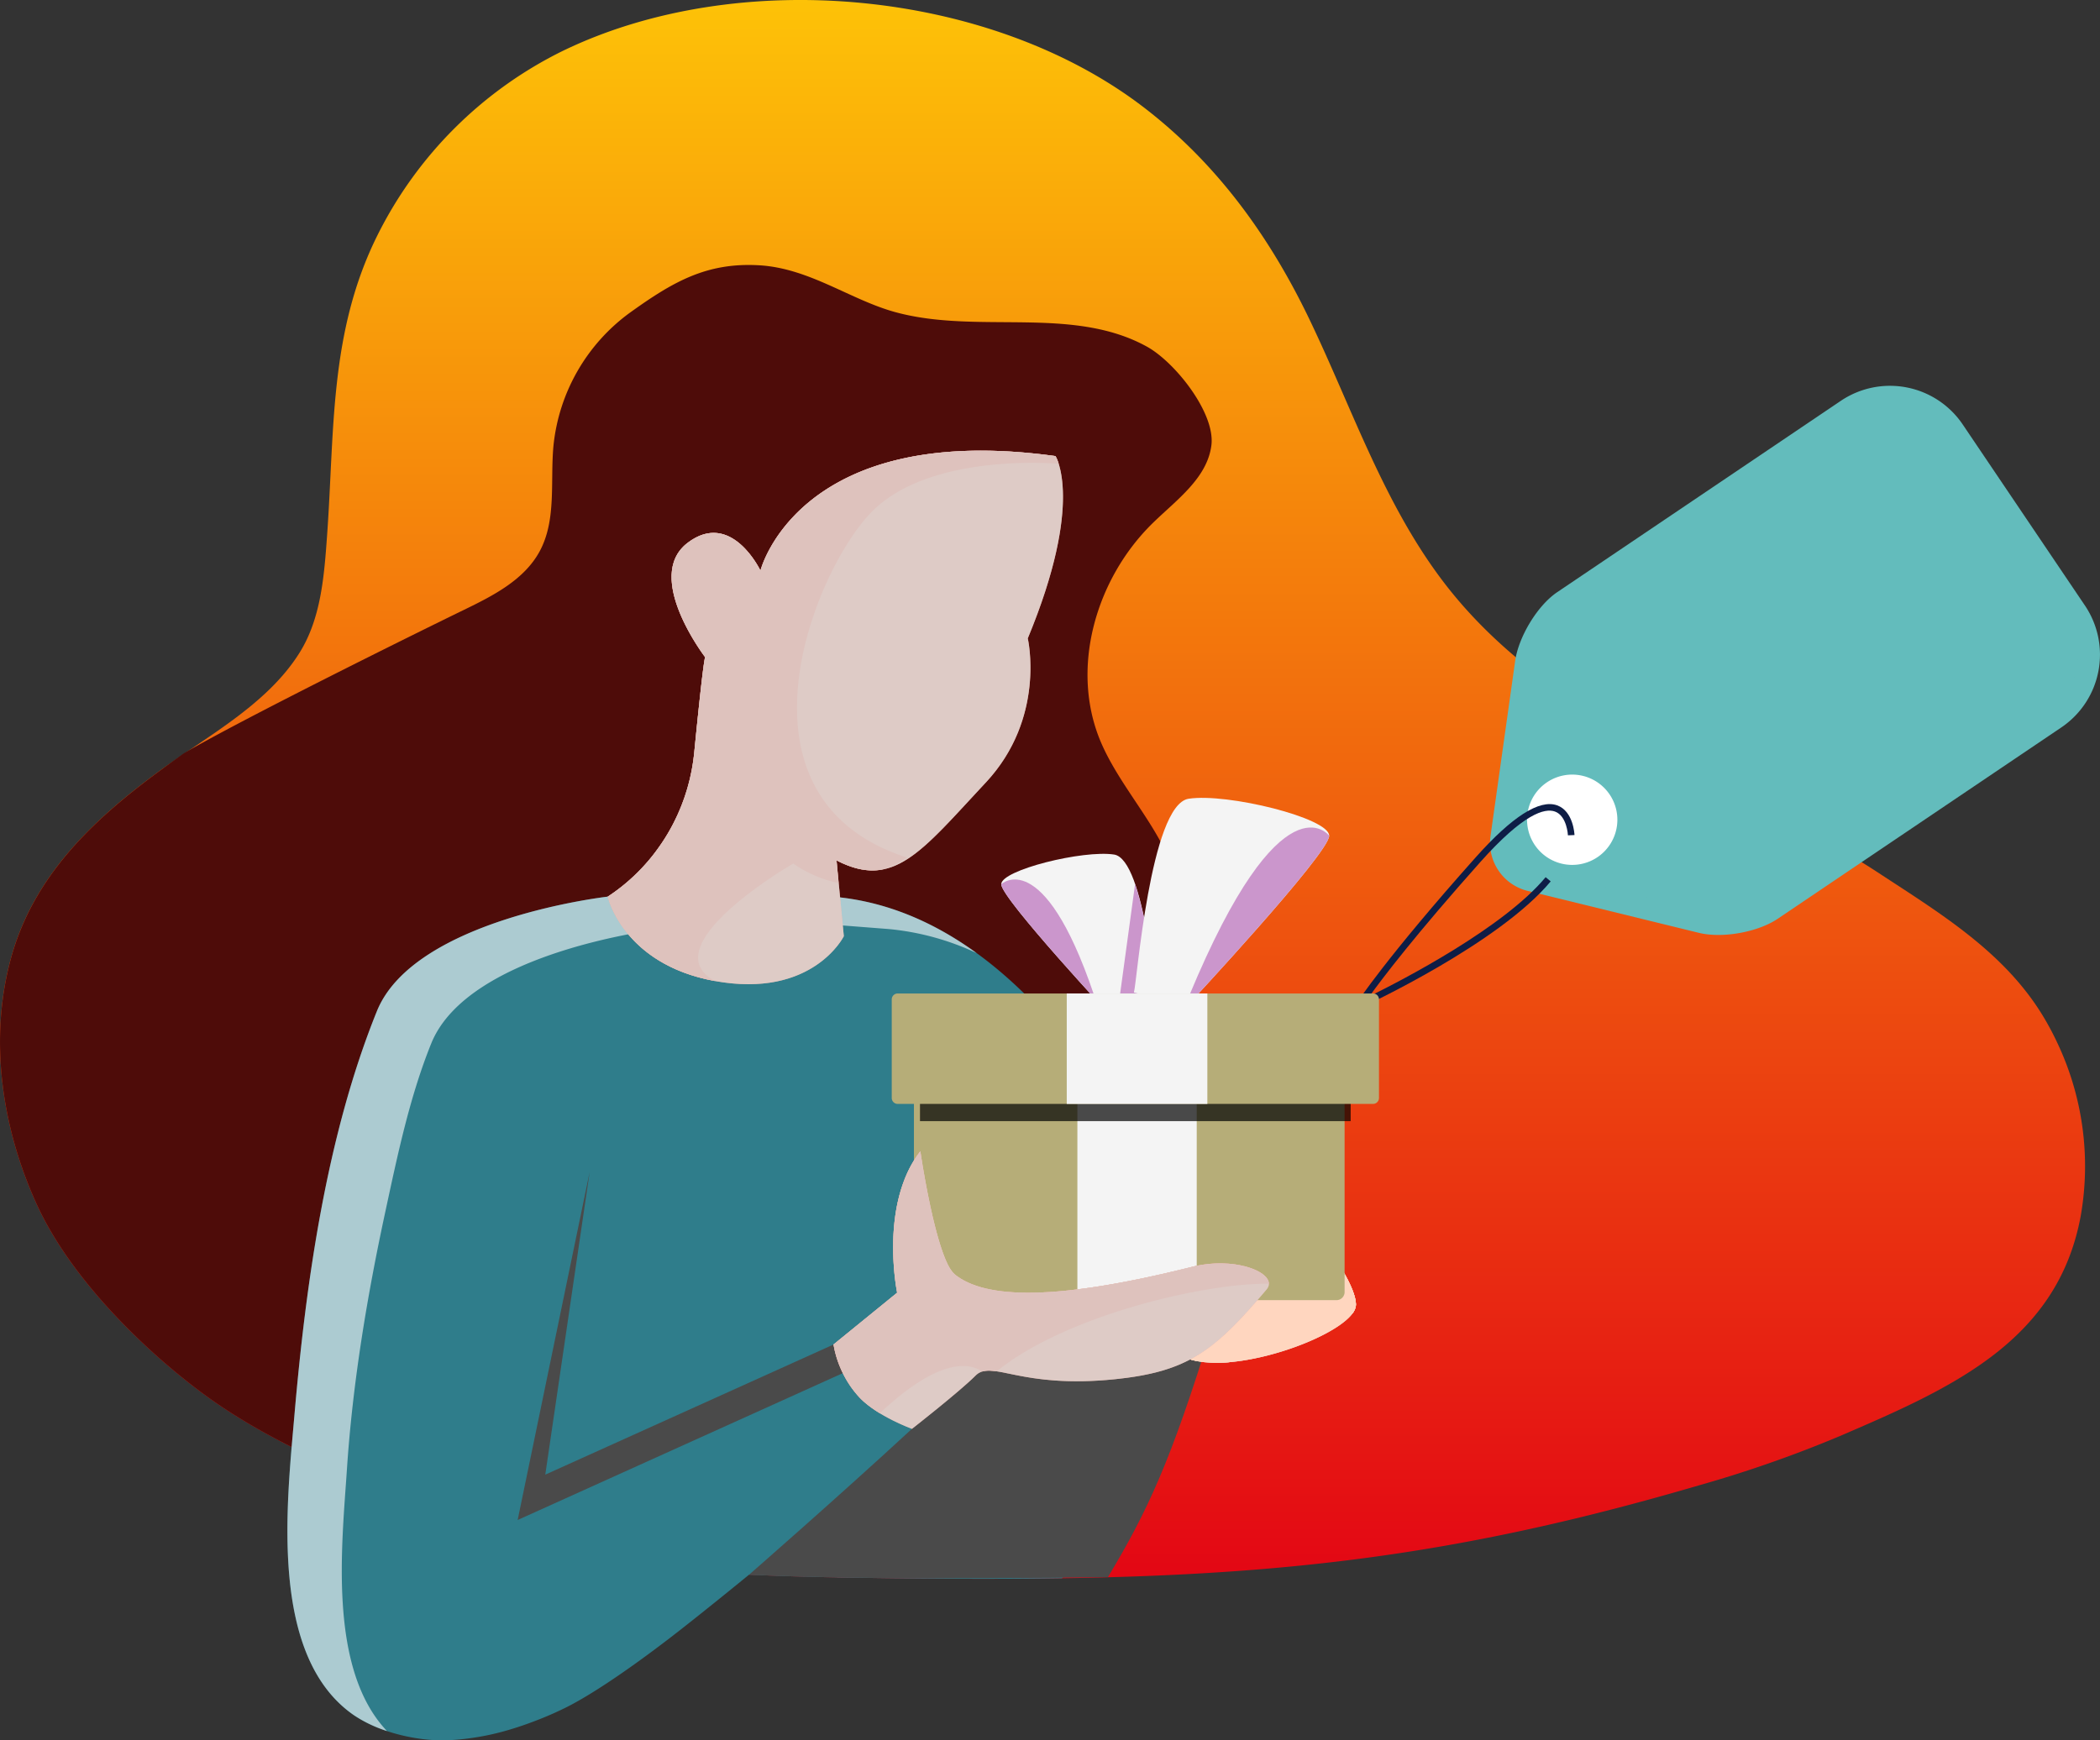 <?xml version="1.0" encoding="UTF-8"?> <svg xmlns="http://www.w3.org/2000/svg" xmlns:xlink="http://www.w3.org/1999/xlink" width="550" height="455.924" viewBox="0 0 550 455.924"><rect x="0" y="0" width="550" height="455.924" fill="#333333" stroke="none"/><defs><clipPath id="a"><rect width="550" height="455.924" fill="none"></rect></clipPath><linearGradient id="c" x1="0.5" x2="0.5" y2="1" gradientUnits="objectBoundingBox"><stop offset="0" stop-color="#fec607"></stop><stop offset="1" stop-color="#e30614"></stop></linearGradient><clipPath id="d"><rect width="180.515" height="221.092" fill="none"></rect></clipPath><clipPath id="e"><rect width="119.212" height="139.777" fill="none"></rect></clipPath><clipPath id="f"><path d="M194.879,59s7.653,11.805-7.259,47.754c0,0,4.876,20.789-11.036,37.812-16.849,18.027-24.069,28.095-39.051,20.346l1.913,19.868s-8.122,16.423-33.789,11.731c-24.092-4.407-28.027-22.1-28.027-22.1A51.134,51.134,0,0,0,100.3,136.348c2.606-26.493,2.856-24.629,2.856-24.629s-16.2-21.061-4.692-29.93,19.144,7.22,19.144,7.22S127.459,49.7,194.879,59" transform="translate(-77.63 -57.575)" fill="none"></path></clipPath><linearGradient id="g" x1="-1.274" y1="2.282" x2="-1.258" y2="2.282" gradientUnits="objectBoundingBox"><stop offset="0" stop-color="gray"></stop><stop offset="1" stop-color="#d6d6d6"></stop></linearGradient><clipPath id="h"><path d="M126.2,165.738a31.6,31.6,0,0,0,11.85,5.094l-.517-5.922c4.417,2.284,8.159,3.008,11.672,2.448a20.97,20.97,0,0,0,6.736-3.2c-48.742-15.7-24.106-76.092-8.721-91.018,15.16-14.711,46.425-12.3,48.5-12.119A9.358,9.358,0,0,0,194.879,59c-55.794-7.694-72.159,17.9-76.148,26.955a24.2,24.2,0,0,0-1.126,3.055s-7.64-16.091-19.144-7.22a10.19,10.19,0,0,0-.992.859c-.094.088-.168.189-.256.279-.2.215-.406.422-.586.648-.088.109-.16.23-.242.342-.156.209-.318.422-.455.64-.074.119-.129.246-.2.367-.125.221-.256.445-.363.673-.055.125-.1.248-.148.373-.1.238-.2.472-.281.714-.041.121-.07.246-.1.367-.074.252-.15.5-.207.761-.025.121-.039.24-.064.363-.049.265-.1.531-.131.8-.014.117-.018.234-.031.349-.027.283-.049.564-.062.845,0,.111,0,.224,0,.336,0,.293-.006.584.01.88,0,.107.012.213.02.322.021.3.041.6.074.912.01.1.029.2.043.3.039.316.082.63.137.943.016.1.037.187.055.281.059.322.123.648.2.972.023.086.045.172.068.26.078.328.162.658.252.988.025.078.051.16.072.238.1.336.2.671.308,1q.037.111.074.215c.115.34.232.679.355,1.013.025.068.049.131.074.2.129.338.258.679.4,1.013.023.059.047.119.072.176q.212.508.431,1.009c.025.049.049.1.07.152.152.338.306.671.461,1,.021.043.045.088.066.133.16.332.322.658.482.976.023.043.043.084.066.125.162.32.33.636.5.945.016.037.037.068.053.1.168.31.338.615.5.912.021.035.039.064.057.1.168.3.334.586.5.863l.049.088c.166.279.328.548.488.81.016.029.035.055.053.084.156.256.312.506.463.746l.047.076c.15.238.3.461.439.681l.045.066c.137.215.273.416.4.607.014.023.027.041.041.059.125.191.244.363.357.525.014.025.031.045.045.066.107.154.205.3.3.424.018.027.035.049.051.076.084.115.162.221.23.318l.055.076c.057.078.111.152.154.209.023.029.043.059.059.08.027.039.051.072.07.1a.871.871,0,0,1,.053.072l-.01.006v0a.717.717,0,0,0-.041.1l-.006.023a.216.216,0,0,1-.012.049l-.012.049c0,.018-.008.035-.012.055l-.016.078-.012.066c-.008.035-.014.072-.021.109s-.01.051-.016.078c-.008.047-.016.1-.029.154,0,.025-.006.047-.01.074-.029.17-.062.373-.1.617-.006.031-.01.066-.014.1-.016.1-.029.195-.045.306l-.018.125c-.014.107-.031.219-.045.338q-.015.083-.025.166c-.014.113-.031.234-.047.357-.01.068-.018.137-.029.207q-.025.209-.055.437c-.008.059-.014.117-.023.18-.057.451-.121.96-.189,1.53l-.008.076c-.033.254-.064.521-.094.8l-.031.252c-.029.238-.055.484-.084.736-.012.1-.025.211-.037.322q-.04.36-.086.744c-.012.127-.027.254-.043.388-.031.281-.064.574-.094.878-.012.107-.025.211-.037.324-.037.33-.074.679-.113,1.033-.012.109-.023.211-.035.32-.049.465-.1.951-.156,1.458a.167.167,0,0,1-.006.043q-.074.729-.158,1.509c-.014.139-.029.287-.045.431-.043.4-.086.818-.129,1.249-.021.193-.041.394-.062.591-.041.394-.08.8-.123,1.218-.025.224-.047.453-.072.683-.041.424-.086.859-.129,1.3-.023.219-.045.439-.07.668-.059.582-.119,1.189-.18,1.809l-.025.258q-.114,1.138-.234,2.352a52.089,52.089,0,0,1-5.508,18.886c-.3.576-.6,1.136-.9,1.681a51.2,51.2,0,0,1-2.891,4.556A47.712,47.712,0,0,1,77.63,174.412s3.935,17.69,28.027,22.1c.027,0,.049.006.076.012C88.68,187.429,126.2,165.738,126.2,165.738" transform="translate(-77.63 -57.575)" fill="none"></path></clipPath><linearGradient id="i" x1="-1.348" y1="2.37" x2="-1.331" y2="2.37" xlink:href="#g"></linearGradient><clipPath id="j"><rect width="85.762" height="91.186" fill="none"></rect></clipPath><clipPath id="k"><rect width="121.163" height="65.338" fill="none"></rect></clipPath><clipPath id="l"><rect width="60.703" height="38.425" fill="none"></rect></clipPath><clipPath id="m"><path d="M143.58,177.709a27.452,27.452,0,0,0,18.312,15.476c13.634,3.318,42.43-7.731,42.391-14.614s-13.575-23.18-13.575-23.18-46.983-1.61-47.128,22.318" transform="translate(-143.58 -155.368)" fill="none"></path></clipPath><linearGradient id="n" x1="-4.847" y1="3.251" x2="-4.813" y2="3.251" xlink:href="#g"></linearGradient><clipPath id="o"><path d="M204.1,178.57c-.039-6.88-13.575-23.18-13.575-23.18a108.338,108.338,0,0,0-22.126,1.895c-.213.045-.429.086-.634.131-5.918,3.1-15.273,8.321-16.142,9.219-.613.636-4.335,6.371-7.866,11.891l0,.008c.072.152.162.328.256.517a.992.992,0,0,1,.051.1c.1.189.213.4.336.617a1.6,1.6,0,0,0,.078.141c.129.234.271.478.426.738.014.025.031.047.045.07.15.248.314.506.49.771.031.051.062.1.094.15.183.277.379.564.589.857.045.064.092.125.137.189.219.3.449.607.7.921.033.041.07.082.1.125.236.3.486.6.746.9.041.051.084.1.127.148.279.32.576.64.886.958.064.072.129.137.2.205.316.322.646.646.99.964.053.049.111.1.166.148.338.308.687.613,1.054.91.047.037.088.076.135.111.388.314.794.621,1.214.921.086.064.172.127.26.187q.634.446,1.319.863c.078.049.16.1.238.146.459.275.933.541,1.425.794.033.018.066.041.1.055.513.258,1.044.5,1.589.74.107.043.211.092.318.135.541.221,1.1.433,1.673.625.109.035.219.068.326.1.609.195,1.23.377,1.876.535l.006,0,.008,0a40.2,40.2,0,0,0,9.113.459c.293-.027.593-.057.89-.088,5.717-11.071,22.353-12.568,31.343-12.525a4.15,4.15,0,0,0,1.038-2.463" transform="translate(-143.756 -155.368)" fill="none"></path></clipPath><linearGradient id="p" x1="-4.885" y1="3.553" x2="-4.851" y2="3.553" xlink:href="#g"></linearGradient><clipPath id="s"><rect width="24.227" height="30.04" fill="none"></rect></clipPath><clipPath id="t"><path d="M152.107,142.4c-13.286-39.17-24.227-28.794-24.227-28.794,0,2.6,14.5,18.941,23.292,28.62.582.111.935.174.935.174" transform="translate(-127.88 -112.362)" fill="none"></path></clipPath><linearGradient id="u" x1="-10.824" y1="5.991" x2="-10.739" y2="5.991" gradientUnits="objectBoundingBox"><stop offset="0" stop-color="#fecdff"></stop><stop offset="1" stop-color="#cb96cc"></stop></linearGradient><clipPath id="v"><rect width="8.225" height="30.659" fill="none"></rect></clipPath><clipPath id="w"><path d="M147.089,112.926l-4.12,30.215s4.727.947,5.163.076c.185-.369,1.544-5.549,3.061-11.44a113.851,113.851,0,0,0-4.105-18.851" transform="translate(-142.969 -112.926)" fill="none"></path></clipPath><linearGradient id="x" x1="-35.644" y1="7.198" x2="-35.395" y2="7.198" xlink:href="#u"></linearGradient><clipPath id="y"><rect width="36.65" height="44.04" fill="none"></rect></clipPath><clipPath id="z"><path d="M151.894,149.763h1.917c8.3-9,34.732-37.974,34.732-41.9,0,0-12.41-16.474-36.65,41.9" transform="translate(-151.894 -105.723)" fill="none"></path></clipPath><linearGradient id="aa" x1="-8.499" y1="4.342" x2="-8.443" y2="4.342" xlink:href="#u"></linearGradient><clipPath id="ab"><rect width="112.797" height="7.347" fill="none"></rect></clipPath><clipPath id="ac"><rect width="23.657" height="23.655" fill="none"></rect></clipPath><clipPath id="ad"><rect width="114.013" height="72.717" fill="none"></rect></clipPath><clipPath id="ae"><path d="M106.465,197.711l16.661-13.562s-4.778-23.118,6.07-37.068c0,0,4.093,28.306,9.041,32.29,8,6.443,26.458,6.939,62.165-2.007,11.817-2.957,22.833,1.96,19.458,5.945-13.653,16.109-20.553,21.512-39.6,23.485-25.128,2.6-32.339-5.206-36.6-.945S127,219.8,127,219.8s-8.983-3.267-13.636-8.108a27.41,27.41,0,0,1-6.9-13.979" transform="translate(-106.465 -147.081)" fill="none"></path></clipPath><linearGradient id="af" x1="-1.87" y1="2.122" x2="-1.852" y2="2.122" xlink:href="#g"></linearGradient><clipPath id="ag"><path d="M113.256,211.571c.039.039.07.078.107.119.334.349.7.685,1.068,1.013.119.107.244.207.365.31.267.226.537.449.818.662.139.111.279.219.422.326.289.211.582.422.88.625.127.088.252.178.381.265.414.275.83.543,1.249.8l.031.021c15.459-14.5,23.327-13.281,26.819-10.927h0a4.538,4.538,0,0,1,.763-.166c.039,0,.078-.012.115-.016a6.979,6.979,0,0,1,.845-.051h0c.31,0,.634.018.974.051l.039,0c.342.031.705.08,1.085.137h0c17.286-14.182,53.388-23.093,71.255-22.954-.012-3.568-9.738-7.011-20.077-4.423-35.706,8.947-54.162,8.45-62.165,2.007a9.615,9.615,0,0,1-2.243-3.449c-.289-.644-.57-1.349-.847-2.106s-.548-1.563-.808-2.407c-.4-1.267-.777-2.617-1.138-4.007-.238-.925-.472-1.868-.7-2.82s-.437-1.9-.642-2.852c-.31-1.419-.595-2.822-.855-4.165-.174-.892-.338-1.759-.492-2.59-.074-.414-.15-.816-.219-1.208-.139-.785-.267-1.524-.381-2.2-.107-.63-.2-1.206-.287-1.723-.279-1.712-.431-2.762-.431-2.762a29.823,29.823,0,0,0-4.234,7.657q-.372.981-.691,1.975c-.412,1.3-.757,2.6-1.038,3.91q-.3,1.4-.515,2.785c-.086.568-.16,1.134-.228,1.7-.115.96-.205,1.911-.269,2.848-.068.988-.109,1.964-.129,2.908-.029,1.4-.012,2.748.037,4,.014.424.035.833.057,1.232.156,2.8.449,5.073.668,6.482.154,1.007.271,1.569.271,1.569l-16.661,13.562a26.452,26.452,0,0,0,2.128,6.859,27.044,27.044,0,0,0,1.948,3.55c.318.49.668.978,1.036,1.462a24.324,24.324,0,0,0,1.679,1.989" transform="translate(-106.465 -147.081)" fill="none"></path></clipPath><linearGradient id="ah" x1="-1.915" y1="2.249" x2="-1.897" y2="2.249" xlink:href="#g"></linearGradient></defs><g clip-path="url(#a)"><g clip-path="url(#a)"><path d="M539.052,273.7q-1.56-3.4-3.449-6.623c-10.111-17.311-27.082-27.558-43.427-38.28-38.128-25-85.9-39.02-114.372-76.671C362.22,131.517,354,106.668,342.92,83.606c-10.4-21.658-24.211-40.8-43.4-55.509C259.13-2.86,193.227-8.946,147.292,13.384A106.959,106.959,0,0,0,98.852,61.64c-12.629,25.37-11.206,50.887-13.177,78.479-.765,10.7-1.573,21.88-7.249,30.925-8.655,13.792-24.5,21.914-37.54,31.587-17.147,12.718-32.27,27.3-38.05,48.533-5.795,21.281-2.3,44.378,6.742,64.236,9.929,21.826,32.6,42.2,47.071,52.16,42.19,29.056,116.782,42.779,116.782,42.779,10.923,2.282,38.462,2.785,49.62,2.965,92.694,1.485,145.221-1.694,221.869-24.162a321.127,321.127,0,0,0,36.931-12.916c28.97-12.476,57.162-24.717,63.147-57.937a75.459,75.459,0,0,0-5.944-44.587" transform="translate(0 0)" fill="url(#c)"></path><path d="M219.121,377.676c25.679-46.595,68.218-123.268,68.218-123.268-2.161-9.119,2.889-18.307,8.381-25.9s11.873-15.279,12.886-24.6c1.813-16.64-13.646-29.571-20.239-44.954-8.264-19.281-1.386-42.974,13.657-57.594,6.2-6.031,14.176-11.707,15.248-20.29,1.048-8.405-9.474-21.724-16.886-25.821-19.569-10.809-44.311-3.144-65.876-9.035-11.8-3.226-22.47-11.5-35.643-12.277-13.819-.81-22.659,4.349-33.9,12.424a49.251,49.251,0,0,0-20.02,34.948c-.861,9.289.835,19.277-3.574,27.5-4.017,7.491-12.145,11.651-19.788,15.365-13.011,6.32-58.57,28.868-73.529,37.673-2.407,1.741-4.807,3.478-7.165,5.225-17.147,12.718-32.27,27.3-38.05,48.533-5.795,21.281-2.295,44.38,6.742,64.236,9.931,21.826,32.6,42.2,47.071,52.162,42.192,29.057,116.782,42.777,116.782,42.777,9.8,2.051,32.971,2.664,45.691,2.9" transform="translate(0 35.562)" fill="#4e0c09"></path><path d="M42.069,186.61l-.088.072c.978.049,1.96.094,2.941.137a14.459,14.459,0,0,0-2.852-.209" transform="translate(44.104 196.015)" fill="#7dc6c2"></path><path d="M180,115.885l-32.7-2.547-26.69,2.493s-50.657,5.735-60.475,30.018c-13.169,32.575-18.6,71.109-21.592,105.842-1.987,23.046-6.75,63.026,15.465,78.512,6.353,4.427,16.366,6.835,24.065,6.642.656-.018,1.312-.045,1.966-.084a67.386,67.386,0,0,0,15.584-2.924c1.917-.584,3.816-1.243,5.694-1.96a88.51,88.51,0,0,0,9.189-4.052c4.54-2.352,12.906-7.485,25.952-17.461,7.524-5.754,20.014-15.964,21.129-16.88.053-.043,1.349.055,2.971.1,9.316.4,18.527.564,23.916.652,20.028.318,38.175.42,55.1.156,13.589-14.362,22.862-32.337,39.939-68.542,0,0-33.082-103.908-99.518-109.966" transform="translate(38.568 119.069)" fill="#2f7d8b"></path><g transform="translate(75.279 232.407)" opacity="0.6" style="mix-blend-mode:soft-light;isolation:isolate"><g clip-path="url(#d)"><path d="M52.3,265.773c1.495-22.568,5.3-45.389,10.07-67.482,3.164-14.67,6.359-30.031,12.006-44,9.816-24.283,60.473-30.016,60.473-30.016l26.69-2.493,32.7,2.543a69.2,69.2,0,0,1,22.985,6.3c-10.958-7.95-23.36-13.483-37.222-14.746l-32.7-2.547-26.69,2.493s-50.657,5.737-60.473,30.02c-13.171,32.573-18.6,71.107-21.594,105.842-1.985,23.044-6.748,63.024,15.465,78.51a34.515,34.515,0,0,0,8.772,4.226C47.292,318.107,50.979,285.758,52.3,265.773" transform="translate(-36.711 -113.338)" fill="#fff"></path></g></g><path d="M194.879,59s7.653,11.805-7.257,47.754c0,0,4.874,20.789-11.038,37.81-16.849,18.027-24.069,28.1-39.051,20.346l1.913,19.87s-8.122,16.423-33.789,11.729c-24.092-4.4-28.027-22.095-28.027-22.095A51.127,51.127,0,0,0,100.3,136.348c2.608-26.493,2.856-24.629,2.856-24.629s-16.2-21.063-4.692-29.932,19.144,7.222,19.144,7.222S127.459,49.7,194.879,59" transform="translate(81.555 60.486)" fill="#f4af9f"></path><path d="M126.2,165.738a31.6,31.6,0,0,0,11.85,5.094l-.517-5.922c4.417,2.284,8.159,3.008,11.672,2.448a20.95,20.95,0,0,0,6.736-3.2c-48.742-15.7-24.1-76.092-8.721-91.018,15.162-14.711,46.425-12.3,48.5-12.119A9.358,9.358,0,0,0,194.879,59c-55.792-7.694-72.159,17.9-76.148,26.955a24.2,24.2,0,0,0-1.126,3.055s-7.64-16.091-19.144-7.22a10.19,10.19,0,0,0-.992.859c-.094.088-.168.189-.256.279-.2.215-.406.422-.586.648-.088.109-.16.23-.242.342-.156.209-.318.422-.455.64-.072.119-.129.246-.2.367-.125.221-.254.445-.363.673-.055.125-.1.248-.148.373-.1.238-.2.472-.281.714-.041.121-.068.246-.1.367-.074.252-.15.5-.207.761-.025.121-.039.24-.064.363-.049.265-.1.531-.131.8-.014.117-.018.234-.029.349-.029.283-.051.564-.064.845,0,.111,0,.224,0,.336,0,.293-.006.584.01.88,0,.107.012.213.02.322.021.3.041.6.074.912.012.1.029.2.043.3.041.316.084.63.137.943.016.1.037.187.055.281.062.322.123.648.2.972.021.086.043.172.066.26.078.328.162.658.252.988.025.078.051.16.072.238.1.336.2.671.308,1q.037.111.074.215c.115.34.232.679.355,1.013.025.068.049.131.074.2.129.338.258.679.4,1.013.025.059.047.119.072.176q.212.508.431,1.009c.025.049.049.1.072.152.15.338.3.671.459,1,.023.043.045.088.066.133.16.332.322.658.482.976.023.043.043.084.066.125q.246.48.5.945c.016.037.037.068.055.1.168.31.336.615.5.912.023.035.039.064.057.1.168.3.334.586.5.863l.049.088c.166.279.328.548.488.81.016.029.035.055.053.084.158.256.312.506.463.746l.047.076c.15.238.3.461.439.681.016.021.029.043.045.066.139.215.273.416.4.607.014.023.029.041.043.059.123.191.244.363.355.525.014.025.031.045.045.066.107.154.205.3.3.424.018.027.035.049.051.076.084.115.162.221.23.318.018.023.037.051.055.076.057.078.111.152.156.209.021.029.041.059.057.08.027.039.051.072.07.1a.871.871,0,0,1,.053.072l-.008.006v0a.423.423,0,0,0-.041.1l-.006.023a.44.44,0,0,1-.014.049l-.012.049-.01.055-.018.078-.012.066c-.008.035-.014.072-.021.109l-.016.078c-.008.047-.016.1-.027.154l-.012.074c-.027.17-.062.373-.1.617l-.014.1c-.016.1-.029.195-.045.306l-.018.125c-.014.107-.031.219-.045.338a1.539,1.539,0,0,0-.023.166c-.016.113-.031.234-.049.357-.01.068-.018.137-.027.207-.018.139-.037.285-.057.437-.008.059-.014.117-.023.18-.057.451-.121.96-.189,1.53l-.008.076c-.031.254-.064.521-.094.8l-.031.252c-.027.238-.055.484-.084.736-.012.1-.025.211-.037.322-.027.24-.055.488-.084.744-.014.127-.029.254-.043.388-.031.281-.066.574-.1.878-.012.107-.025.211-.037.324-.035.33-.074.679-.113,1.033-.01.109-.023.211-.035.32q-.074.7-.156,1.458a.167.167,0,0,1-.006.043c-.049.486-.1.988-.156,1.509-.016.139-.031.287-.045.431-.043.4-.088.818-.131,1.249-.021.193-.039.394-.062.591-.041.394-.08.8-.123,1.218-.023.224-.047.453-.07.683-.043.424-.088.859-.131,1.3-.023.219-.045.439-.068.668-.062.582-.121,1.189-.18,1.807-.01.088-.018.172-.027.26-.076.759-.154,1.54-.234,2.352a52.049,52.049,0,0,1-5.508,18.886q-.443.864-.9,1.681a51.2,51.2,0,0,1-2.891,4.556A47.712,47.712,0,0,1,77.63,174.412s3.935,17.69,28.027,22.1c.027,0,.049.006.076.012-17.05-9.092,20.467-30.783,20.467-30.783" transform="translate(81.555 60.486)" fill="#f4907d"></path><g transform="translate(159.185 118.061)" opacity="0.72" style="mix-blend-mode:overlay;isolation:isolate"><g clip-path="url(#e)"><g transform="translate(0.001 0)"><g clip-path="url(#f)"><rect width="124.902" height="151.502" transform="translate(0 -7.876)" fill="url(#g)"></rect></g></g><g transform="translate(0.001 0)"><g clip-path="url(#h)"><rect width="118.094" height="145.217" transform="translate(0 -6.271)" fill="url(#i)"></rect></g></g></g></g><g transform="translate(135.576 307.019)" style="mix-blend-mode:soft-light;isolation:isolate"><g clip-path="url(#j)"><path d="M148.853,194.935l-75.5,34.095,11.625-79.306L66.117,240.911l85.761-38.747Z" transform="translate(-66.116 -149.725)" fill="#4a4a4a"></path></g></g><g transform="translate(196.162 348.13)" style="mix-blend-mode:soft-light;isolation:isolate"><g clip-path="url(#k)"><path d="M98.635,234.3c9.314.4,18.527.562,23.916.65,20.028.32,50.2.121,67.127-.141C200,217.6,206.12,204.6,216.826,169.81c-.742-.484-52.378,3.958-52.378,3.958s-6.49,4.081-26.1,22.191S95.662,234.2,95.662,234.2c.055-.043,1.351.055,2.973.1" transform="translate(-95.663 -169.773)" fill="#4a4a4a"></path></g></g><path d="M143.58,177.711a27.452,27.452,0,0,0,18.312,15.476c13.634,3.318,42.43-7.733,42.391-14.614s-13.575-23.182-13.575-23.182-46.983-1.61-47.128,22.32" transform="translate(150.84 163.224)" fill="#f4af9f"></path><path d="M204.1,178.571c-.039-6.88-13.575-23.182-13.575-23.182a108.445,108.445,0,0,0-22.128,1.9c-.213.045-.427.086-.634.131-5.918,3.094-15.273,8.319-16.14,9.219-.615.634-4.335,6.371-7.866,11.891l0,.006c.074.154.162.33.258.517.018.035.033.068.051.1.1.191.213.4.334.619.025.045.051.094.078.139.131.236.271.48.429.74l.045.07c.15.248.314.506.488.771.031.049.062.1.094.15.182.277.381.562.591.857.045.062.092.125.137.189.217.3.449.607.7.921.031.041.07.082.1.125.236.3.484.6.746.9.041.049.082.1.127.146q.418.483.886.96c.064.07.129.137.195.205.318.322.646.644.992.962.053.051.111.1.164.15q.508.461,1.054.91c.047.037.09.074.135.111.388.314.8.619,1.214.921.086.062.174.125.262.187.422.3.861.584,1.316.863.078.049.16.1.24.146.457.275.931.541,1.423.794.035.016.068.039.1.055q.769.388,1.587.738l.32.137c.539.219,1.1.433,1.673.623.107.037.219.07.326.1.607.2,1.228.379,1.876.537l.006,0,.008,0a40.2,40.2,0,0,0,9.113.459c.293-.027.593-.059.89-.088,5.717-11.073,22.351-12.568,31.341-12.527a4.136,4.136,0,0,0,1.04-2.461" transform="translate(151.025 163.223)" fill="#e07146"></path><g transform="translate(294.42 318.591)" opacity="0.72" style="mix-blend-mode:overlay;isolation:isolate"><g clip-path="url(#l)"><g transform="translate(0 0.001)"><g clip-path="url(#m)"><rect width="60.742" height="42.721" transform="translate(0 -1.587)" fill="url(#n)"></rect></g></g><g transform="translate(0.361 0.001)"><g clip-path="url(#o)"><rect width="60.348" height="38.756" transform="translate(0 -0.349)" fill="url(#p)"></rect></g></g><g transform="translate(0.361 0.001)"><g clip-path="url(#o)"><rect width="60.348" height="38.756" transform="translate(0 -0.349)" fill="url(#p)"></rect></g></g></g></g><path d="M143.58,177.711a27.452,27.452,0,0,0,18.312,15.476c13.634,3.318,42.43-7.733,42.391-14.614s-13.575-23.182-13.575-23.182-46.983-1.61-47.128,22.32" transform="translate(150.84 163.224)" fill="#ffd6bf"></path><path d="M204.1,178.571c-.039-6.88-13.575-23.182-13.575-23.182a108.445,108.445,0,0,0-22.128,1.9c-.213.045-.427.086-.634.131-5.918,3.094-15.273,8.319-16.14,9.219-.615.634-4.335,6.371-7.866,11.891l0,.006c.074.154.162.33.258.517.018.035.033.068.051.1.1.191.213.4.334.619.025.045.051.094.078.139.131.236.271.48.429.74l.045.07c.15.248.314.506.488.771.031.049.062.1.094.15.182.277.381.562.591.857.045.062.092.125.137.189.217.3.449.607.7.921.031.041.07.082.1.125.236.3.484.6.746.9.041.049.082.1.127.146q.418.483.886.96c.064.07.129.137.195.205.318.322.646.644.992.962.053.051.111.1.164.15q.508.461,1.054.91c.047.037.09.074.135.111.388.314.8.619,1.214.921.086.062.174.125.262.187.422.3.861.584,1.316.863.078.049.16.1.24.146.457.275.931.541,1.423.794.035.016.068.039.1.055q.769.388,1.587.738l.32.137c.539.219,1.1.433,1.673.623.107.037.219.07.326.1.607.2,1.228.379,1.876.537l.006,0,.008,0a40.2,40.2,0,0,0,9.113.459c.293-.027.593-.059.89-.088,5.717-11.073,22.351-12.568,31.341-12.527a4.136,4.136,0,0,0,1.04-2.461" transform="translate(151.025 163.223)" fill="#ffd6bf"></path><path d="M204.1,178.571c-.039-6.88-13.575-23.182-13.575-23.182a108.445,108.445,0,0,0-22.128,1.9c-.213.045-.427.086-.634.131-5.918,3.094-15.273,8.319-16.14,9.219-.615.634-4.335,6.371-7.866,11.891l0,.006c.074.154.162.33.258.517.018.035.033.068.051.1.1.191.213.4.334.619.025.045.051.094.078.139.131.236.271.48.429.74l.045.07c.15.248.314.506.488.771.031.049.062.1.094.15.182.277.381.562.591.857.045.062.092.125.137.189.217.3.449.607.7.921.031.041.07.082.1.125.236.3.484.6.746.9.041.049.082.1.127.146q.418.483.886.96c.064.07.129.137.195.205.318.322.646.644.992.962.053.051.111.1.164.15q.508.461,1.054.91c.047.037.09.074.135.111.388.314.8.619,1.214.921.086.062.174.125.262.187.422.3.861.584,1.316.863.078.049.16.1.24.146.457.275.931.541,1.423.794.035.016.068.039.1.055q.769.388,1.587.738l.32.137c.539.219,1.1.433,1.673.623.107.037.219.07.326.1.607.2,1.228.379,1.876.537l.006,0,.008,0a40.2,40.2,0,0,0,9.113.459c.293-.027.593-.059.89-.088,5.717-11.073,22.351-12.568,31.341-12.527a4.136,4.136,0,0,0,1.04-2.461" transform="translate(151.025 163.223)" fill="#ffd6bf"></path><path d="M168.953,150.033c-.623-1.868-3.422-39.516-11.512-40.763s-29.561,4.046-29.561,7.78,29.873,35.782,29.873,35.782Z" transform="translate(134.346 114.6)" fill="#f4f4f4"></path><g transform="translate(262.226 230.405)" style="mix-blend-mode:multiply;isolation:isolate"><g clip-path="url(#s)"><g transform="translate(0 0)"><g clip-path="url(#t)"><rect width="24.227" height="39.17" transform="translate(0 -9.131)" fill="url(#u)"></rect></g></g></g></g><g transform="translate(293.167 231.562)" style="mix-blend-mode:multiply;isolation:isolate"><g clip-path="url(#v)"><g clip-path="url(#w)"><rect width="8.225" height="31.162" transform="translate(0 0)" fill="url(#x)"></rect></g></g></g><path d="M144.824,152.924c.775-2.325,4.263-49.209,14.338-50.76s36.81,5.038,36.81,9.687-37.2,44.559-37.2,44.559Z" transform="translate(152.147 107.087)" fill="#f4f4f4"></path><g transform="translate(311.468 216.792)" style="mix-blend-mode:multiply;isolation:isolate"><g clip-path="url(#y)"><g transform="translate(0 0)"><g clip-path="url(#z)"><rect width="36.65" height="58.369" transform="translate(0 -14.33)" fill="url(#aa)"></rect></g></g></g></g><path d="M227.533,197.2h-108.8a2.131,2.131,0,0,1-2-2.233V138.729a2.132,2.132,0,0,1,2-2.231h108.8a2.128,2.128,0,0,1,1.993,2.231v56.243a2.128,2.128,0,0,1-1.993,2.233" transform="translate(122.631 143.4)" fill="#b6ad78"></path><rect width="31.257" height="54.246" transform="translate(282.172 286.357)" fill="#f4f4f4"></rect><g transform="translate(240.96 286.358)" opacity="0.7" style="mix-blend-mode:soft-light;isolation:isolate"><g clip-path="url(#ab)"><path d="M228.311,139.648H119.5a2,2,0,0,0-2,2V147h112.8v-5.352a2,2,0,0,0-2-2" transform="translate(-117.509 -139.649)"></path></g></g><path d="M282.245,53.193l-74.321,50.155c-5.229,3.529-10.111,11.721-11.012,17.965l-6.492,46.152a12.941,12.941,0,0,0,9.5,14.083l45.1,11.053c6.129,1.5,15.42-.158,20.649-3.685l74.321-50.157a23.009,23.009,0,0,0,6.182-31.847L314.091,59.375a23,23,0,0,0-31.845-6.182" transform="translate(199.924 51.782)" fill="#63bcbc"></path><path d="M247.168,184.48a16.063,16.063,0,0,1-3.72-.386l-45.1-11.057a7.24,7.24,0,0,1-5.192-7.694l6.492-46.173c.687-4.77,4.761-11.456,8.541-14.009l74.319-50.155A17.267,17.267,0,0,1,306.4,59.645l32.081,47.536a17.226,17.226,0,0,1-4.636,23.885L290.52,160.3l-31,20.919c-2.84,1.917-7.923,3.256-12.355,3.256" transform="translate(202.863 54.721)" fill="#63bcbc"></path><g transform="translate(399.94 202.926)" style="mix-blend-mode:soft-light;isolation:isolate"><g clip-path="url(#ac)"><path d="M216.673,104.174a11.828,11.828,0,1,1-16.419-3.189,11.824,11.824,0,0,1,16.419,3.189" transform="translate(-195.039 -98.961)" fill="#fff"></path></g></g><path d="M172.514,157.3l1.606-2.491c.074-.115,7.743-11.9,31.117-38.112,9.549-10.708,16.737-15.3,21.355-13.638,4.243,1.524,4.528,7.528,4.538,7.782l-1.718.07c0-.051-.25-5.108-3.406-6.234-2.672-.96-8.233.547-19.484,13.167-17,19.064-25.646,30.445-29.1,35.235,8.832-4.349,35.161-17.992,46.152-31.205l1.323,1.1c-13.491,16.216-48.223,32.4-49.693,33.084Z" transform="translate(181.237 107.928)" fill="#0e1d46"></path><path d="M239.956,155.857H115.446a1.557,1.557,0,0,1-1.55-1.55V128.474a1.554,1.554,0,0,1,1.55-1.548h124.51a1.551,1.551,0,0,1,1.548,1.548v25.833a1.554,1.554,0,0,1-1.548,1.55" transform="translate(119.655 133.344)" fill="#b6ad78"></path><rect width="36.824" height="28.931" transform="translate(279.387 260.27)" fill="#f4f4f4"></rect><path d="M106.465,197.711l16.661-13.562s-4.778-23.12,6.07-37.068c0,0,4.093,28.3,9.043,32.29,8,6.443,26.456,6.937,62.163-2.007,11.817-2.957,22.833,1.96,19.458,5.945-13.653,16.109-20.553,21.512-39.6,23.485-25.128,2.6-32.339-5.206-36.6-.945S127,219.8,127,219.8s-8.986-3.265-13.636-8.108a27.413,27.413,0,0,1-6.9-13.977" transform="translate(111.848 154.518)" fill="#f4af9f"></path><path d="M113.256,211.571a1.5,1.5,0,0,1,.109.119c.332.347.693.685,1.066,1.013.119.107.244.207.367.31.265.224.535.449.816.662.139.111.281.219.422.324.289.213.584.424.88.627.127.088.254.178.381.265.414.275.83.543,1.249.8a.171.171,0,0,0,.033.018c15.457-14.5,23.325-13.279,26.817-10.925h0a4.582,4.582,0,0,1,.763-.166c.039,0,.078-.014.117-.016a6.944,6.944,0,0,1,.843-.051h0c.31,0,.632.018.972.051l.039,0c.344.031.705.08,1.085.137h0c17.288-14.182,53.388-23.093,71.255-22.954-.01-3.568-9.738-7.011-20.077-4.423-35.706,8.947-54.162,8.45-62.163,2.007a9.616,9.616,0,0,1-2.245-3.449c-.289-.644-.57-1.349-.847-2.106s-.548-1.563-.808-2.407c-.4-1.267-.777-2.617-1.136-4.007-.24-.925-.472-1.868-.7-2.82s-.439-1.9-.644-2.852c-.31-1.419-.593-2.822-.855-4.165-.174-.894-.336-1.759-.49-2.59-.076-.414-.15-.816-.219-1.21-.139-.783-.269-1.522-.383-2.2-.107-.63-.2-1.206-.287-1.725-.277-1.712-.431-2.76-.431-2.76a29.754,29.754,0,0,0-4.232,7.657c-.25.652-.482,1.312-.693,1.975-.412,1.3-.757,2.6-1.038,3.91q-.3,1.4-.513,2.785c-.088.568-.16,1.134-.23,1.7-.115.96-.205,1.911-.267,2.848-.07.988-.111,1.962-.131,2.908-.029,1.4-.012,2.748.037,4,.016.424.035.833.057,1.232.156,2.8.451,5.073.668,6.482.154,1,.273,1.569.273,1.569l-16.663,13.562a26.452,26.452,0,0,0,2.128,6.859,27.289,27.289,0,0,0,1.948,3.55c.32.49.668.978,1.038,1.462a23.885,23.885,0,0,0,1.677,1.989" transform="translate(111.848 154.518)" fill="#f4907d"></path><g transform="translate(218.313 301.599)" opacity="0.72" style="mix-blend-mode:overlay;isolation:isolate"><g clip-path="url(#ad)"><g transform="translate(0 0)"><g clip-path="url(#ae)"><rect width="116.769" height="72.717" transform="translate(0)" fill="url(#af)"></rect></g></g><g transform="translate(0 0)"><g clip-path="url(#ag)"><rect width="114.013" height="68.63" transform="translate(0)" fill="url(#ah)"></rect></g></g></g></g></g></g></svg> 